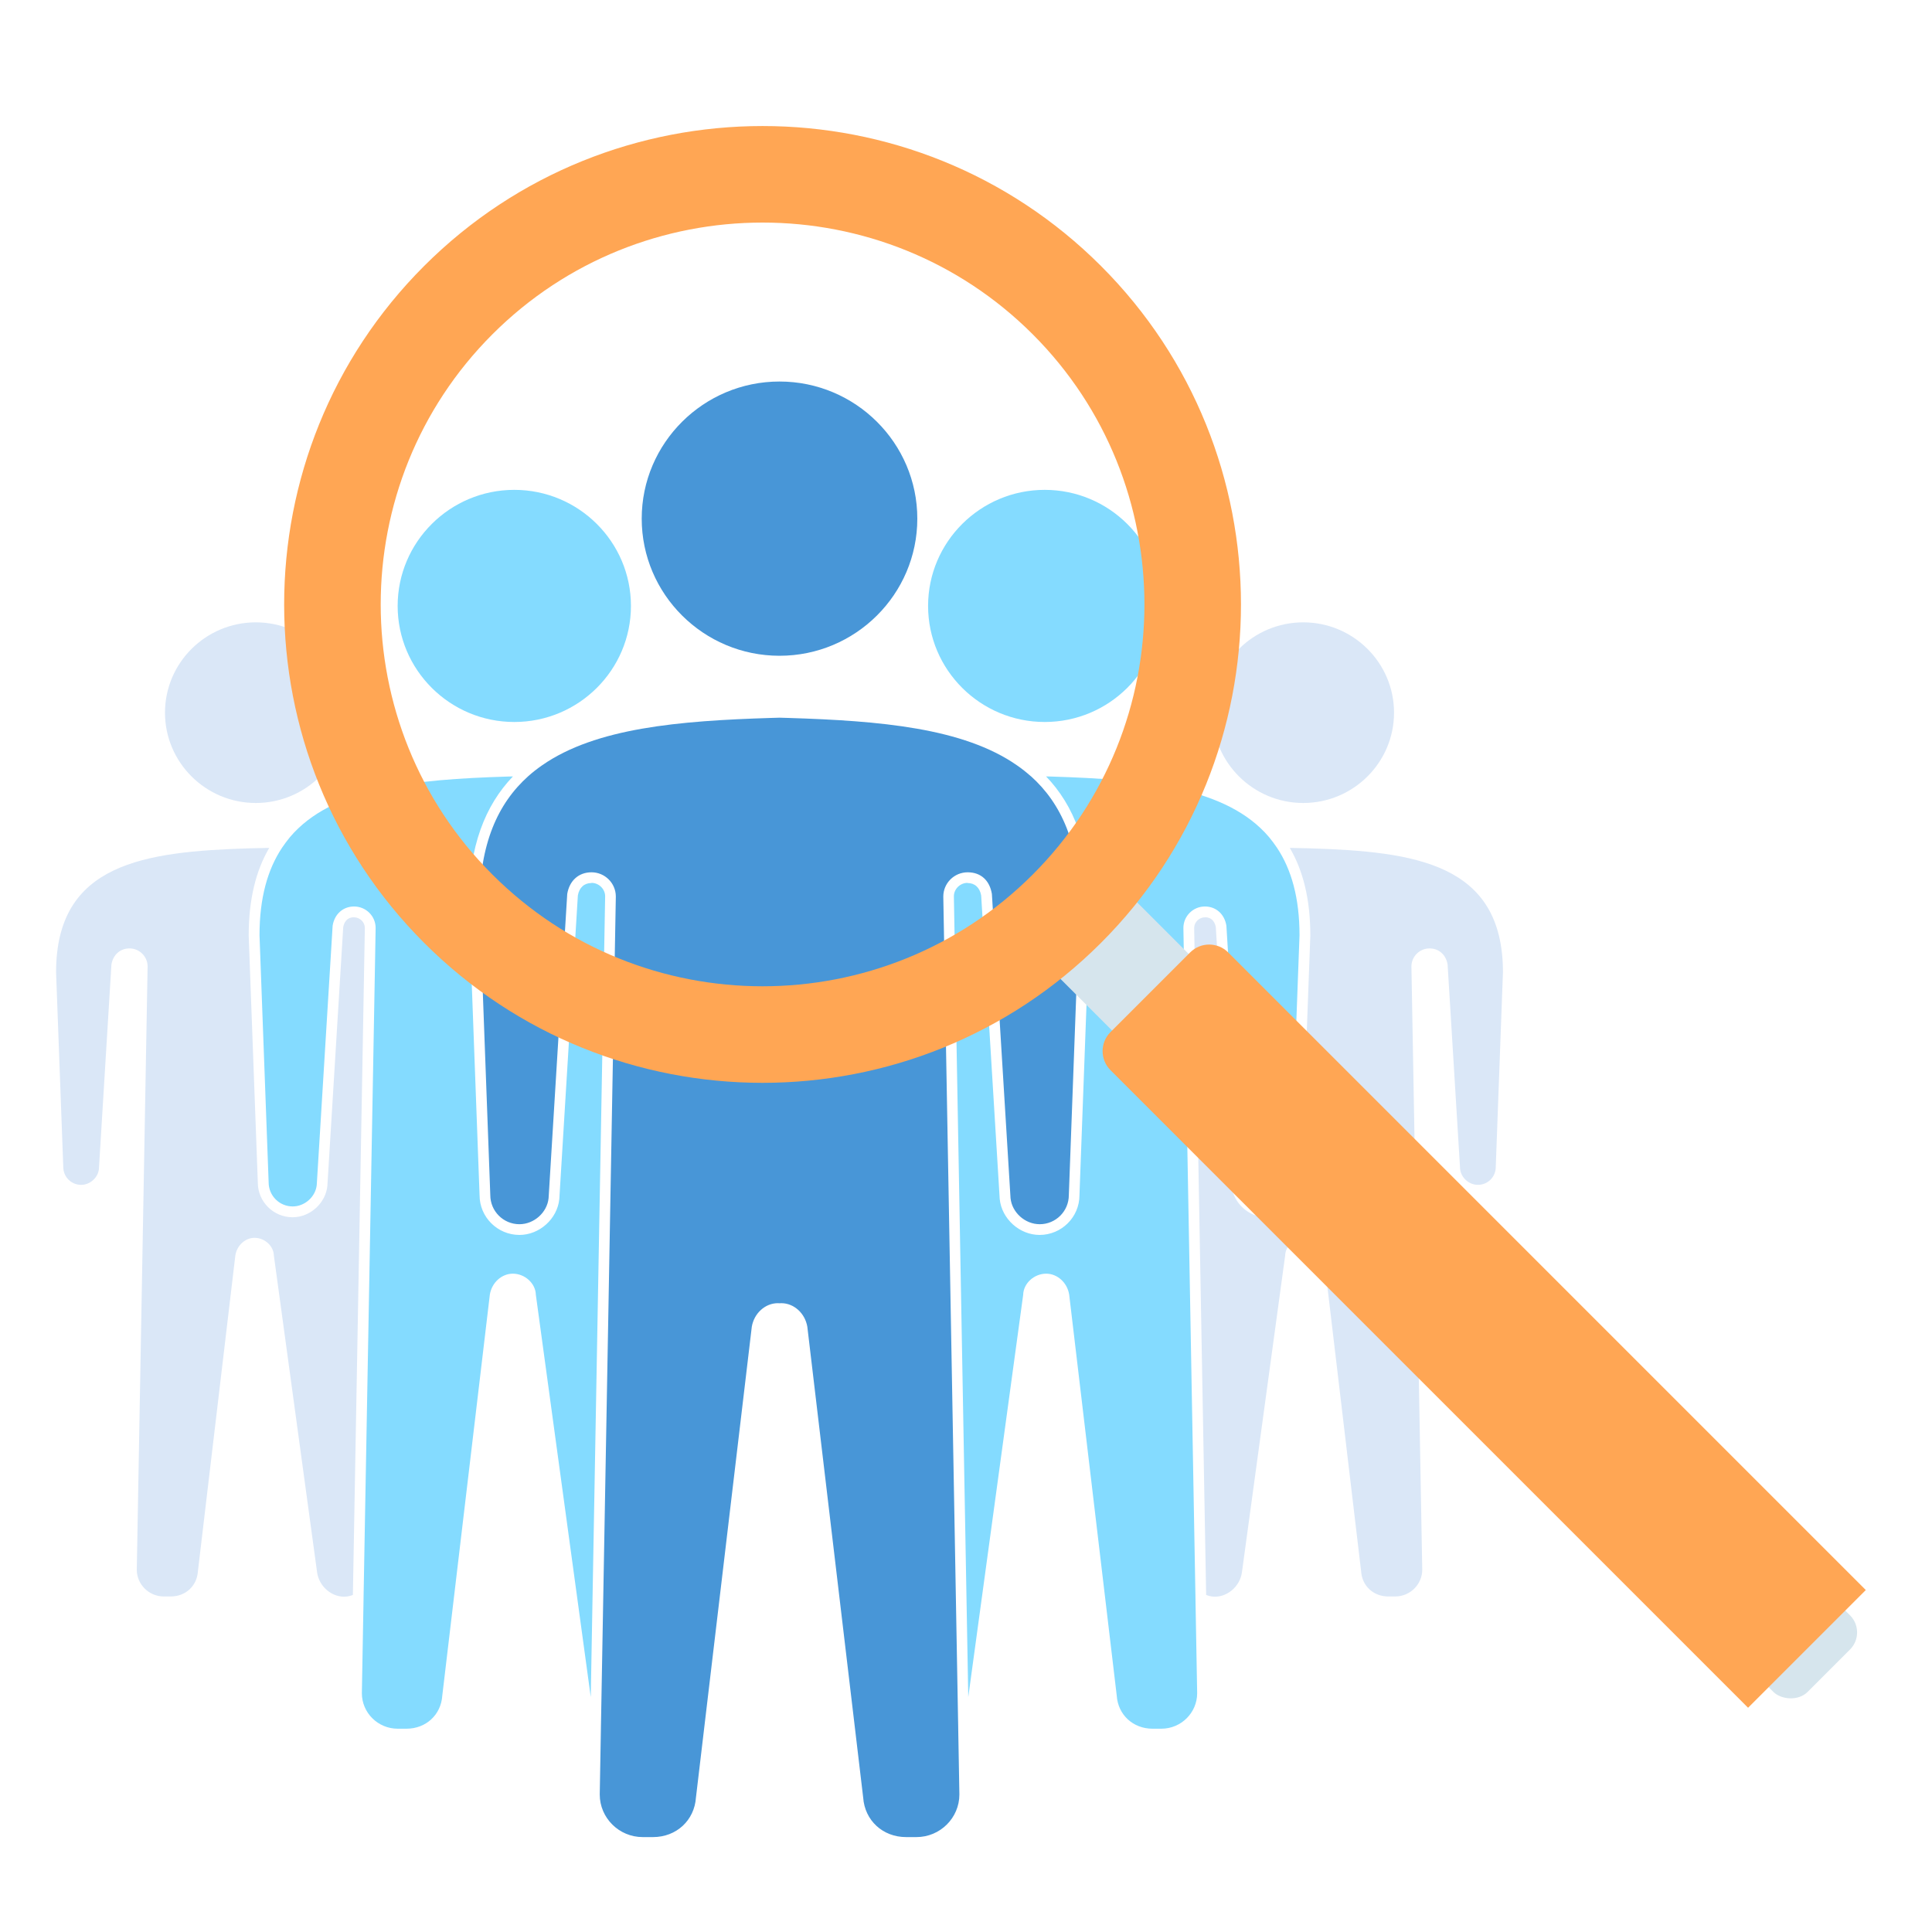 <?xml version="1.0" encoding="UTF-8"?>
<svg id="Layer_1" data-name="Layer 1" xmlns="http://www.w3.org/2000/svg" viewBox="0 0 400 400">
  <defs>
    <style>
      .cls-1 {
        fill: #4896d7;
      }

      .cls-2 {
        fill: #ffa654;
      }

      .cls-3 {
        fill: #d6e5ed;
      }

      .cls-4 {
        fill: #84dbff;
      }

      .cls-5 {
        fill: #dae7f7;
      }
    </style>
  </defs>
  <g>
    <g>
      <path class="cls-5" d="M73.3,189.91c-1.62,0-2.1,1.26-2.24,2.05l-3.28,53.56c-.36,3.6-3.59,6.5-7.2,6.5-3.97,0-7.2-3.22-7.2-7.17l-1.89-51.15c0-7.59,1.53-13.51,4.25-18.15-1.31.02-2.63.04-3.95.08h0c-21.98.68-40.18,3.09-40.18,25.67l1.49,40.31c0,2.06,1.65,3.7,3.69,3.7,1.85,0,3.51-1.48,3.69-3.3l2.59-42.33c.34-2.01,1.8-3.32,3.74-3.32,2.07,0,3.75,1.68,3.75,3.74l-2.24,124.88c0,3.05,2.51,5.55,5.6,5.55h1.44c3.05,0,5.41-2.17,5.61-5.17l7.76-65.47c.35-2.08,2.06-3.61,3.98-3.61,2.1,0,3.94,1.7,3.99,3.65l8.95,65.59c.41,3.06,3.29,5.39,6.19,5.02.43-.06.83-.17,1.22-.32l1.96-108.98.42-23.67.1-5.45c0-1.18-1.02-2.2-2.24-2.2Z"/>
      <path class="cls-5" d="M52.96,166.25c10.36,0,18.8-8.39,18.8-18.7s-8.43-18.7-18.8-18.7-18.8,8.39-18.8,18.7,8.43,18.7,18.8,18.7Z"/>
    </g>
    <g>
      <path class="cls-4" d="M122.46,182.82c-1.5,0-2.53.94-2.82,2.57l-3.84,62.85c-.41,4.12-4.12,7.44-8.25,7.44-4.55,0-8.26-3.69-8.26-8.22l-2.22-60.03c0-12.2,3.39-20.71,9.13-26.68-.4.01-.8.02-1.2.03h0c-19.24.6-36.2,2.23-44.96,12.53-.3.36-.59.73-.87,1.11-.27.36-.53.73-.78,1.1-2.98,4.49-4.66,10.37-4.66,18.12l1.89,51.15c0,2.77,2.23,4.99,4.98,4.99,2.5,0,4.73-2,4.98-4.45l3.29-53.69c.4-2.4,2.15-3.96,4.44-3.96,2.46,0,4.46,1.99,4.46,4.44l-.07,4.05-.02,1.16-.02,1.2-.41,22.69-.56,30.96-.56,30.95-.82,45.53-.03,1.56-.02,1.38-.34,18.96c0,4.04,3.32,7.35,7.41,7.35h1.83c4.03,0,7.15-2.88,7.41-6.84l9.85-83.06c.41-2.48,2.46-4.31,4.76-4.31,2.51,0,4.71,2.03,4.76,4.36l11.36,83.23s0,.04.01.06l2.98-165.78c0-1.5-1.29-2.78-2.82-2.78Z"/>
      <path class="cls-4" d="M106.48,149.48c13.32,0,24.15-10.78,24.15-24.03s-10.83-24.03-24.15-24.03-24.15,10.78-24.15,24.03,10.83,24.03,24.15,24.03Z"/>
    </g>
    <g>
      <path class="cls-5" d="M249.48,189.91c1.62,0,2.1,1.26,2.24,2.05l3.28,53.56c.36,3.6,3.59,6.5,7.2,6.5,3.97,0,7.2-3.22,7.2-7.17l1.89-51.15c0-7.59-1.53-13.51-4.25-18.15,1.31.02,2.63.04,3.95.08h0c21.98.68,40.18,3.09,40.18,25.67l-1.49,40.31c0,2.06-1.65,3.7-3.69,3.7-1.85,0-3.51-1.48-3.69-3.3l-2.59-42.33c-.34-2.01-1.8-3.32-3.74-3.32-2.07,0-3.75,1.68-3.75,3.74l2.24,124.88c0,3.05-2.51,5.55-5.6,5.55h-1.44c-3.05,0-5.41-2.17-5.61-5.17l-7.76-65.47c-.35-2.08-2.06-3.61-3.98-3.61-2.1,0-3.94,1.7-3.99,3.65l-8.95,65.59c-.41,3.06-3.29,5.39-6.19,5.02-.43-.06-.83-.17-1.22-.32l-1.96-108.98-.42-23.67-.1-5.45c0-1.18,1.02-2.2,2.24-2.2Z"/>
      <path class="cls-5" d="M269.82,166.25c-10.36,0-18.8-8.39-18.8-18.7,0-10.31,8.43-18.7,18.8-18.7s18.8,8.39,18.8,18.7c0,10.31-8.43,18.7-18.8,18.7Z"/>
    </g>
    <g>
      <path class="cls-4" d="M200.32,182.82c1.5,0,2.53.94,2.82,2.57l3.84,62.85c.41,4.12,4.12,7.44,8.25,7.44,4.55,0,8.26-3.69,8.26-8.22l2.22-60.03c0-12.2-3.39-20.71-9.13-26.68.4.01.8.02,1.2.03h0c19.24.6,36.2,2.23,44.96,12.53.3.36.59.73.87,1.11.27.36.53.73.78,1.1,2.98,4.49,4.66,10.37,4.66,18.12l-1.89,51.15c0,2.77-2.23,4.99-4.98,4.99-2.5,0-4.73-2-4.98-4.45l-3.29-53.69c-.4-2.4-2.15-3.96-4.44-3.96-2.46,0-4.46,1.99-4.46,4.44l.07,4.05.02,1.16.02,1.2.41,22.69.56,30.96.56,30.95.82,45.53.03,1.56.02,1.38.34,18.96c0,4.04-3.32,7.35-7.41,7.35h-1.83c-4.03,0-7.15-2.88-7.41-6.84l-9.85-83.06c-.41-2.48-2.46-4.31-4.76-4.31-2.51,0-4.71,2.03-4.76,4.36l-11.36,83.23s0,.04-.01.06l-2.98-165.78c0-1.5,1.29-2.78,2.82-2.78Z"/>
      <path class="cls-4" d="M216.3,149.48c-13.32,0-24.15-10.78-24.15-24.03s10.83-24.03,24.15-24.03c13.32,0,24.15,10.78,24.15,24.03s-10.83,24.03-24.15,24.03Z"/>
    </g>
    <g>
      <path class="cls-1" d="M161.39,135.77c15.73,0,28.53-12.74,28.53-28.39s-12.8-28.39-28.53-28.39c-15.73,0-28.53,12.74-28.53,28.39s12.8,28.39,28.53,28.39Z"/>
      <path class="cls-1" d="M213.39,160.68c-.44-.39-.89-.76-1.35-1.13-.49-.39-1-.76-1.52-1.12-11.1-7.72-28.28-9.2-47.38-9.79-.58-.02-1.17-.03-1.75-.05-.58.02-1.17.03-1.75.05-19.09.59-36.27,2.07-47.38,9.79-.52.36-1.03.74-1.52,1.12-.46.37-.92.74-1.35,1.13-6.37,5.69-10.1,14.11-10.1,26.71l2.22,60.03c0,3.35,2.71,6.04,6.03,6.04,3.03,0,5.74-2.42,6.04-5.4l3.86-62.98c.46-2.77,2.39-4.48,5.02-4.48,2.78,0,5.04,2.25,5.04,5.02l-3.05,170.06-.03,1.51-.02,1.37-.23,12.97c0,4.85,3.99,8.82,8.89,8.82h2.14c4.83,0,8.57-3.45,8.89-8.2l11.56-97.45c.47-2.81,2.78-4.89,5.39-4.89.12,0,.24.01.36.02.12,0,.24-.02.36-.02,2.61,0,4.92,2.08,5.39,4.89l11.56,97.45c.32,4.75,4.06,8.2,8.89,8.2h2.14c4.9,0,8.89-3.97,8.89-8.82l-.23-12.97-.02-1.37-.03-1.51-3.05-170.06c0-2.77,2.26-5.02,5.04-5.02s4.56,1.72,5.02,4.48l3.86,62.98c.3,2.98,3.01,5.4,6.04,5.4,3.33,0,6.03-2.69,6.03-6.04l2.22-60.03c0-12.6-3.74-21.03-10.1-26.71Z"/>
    </g>
  </g>
  <g>
    <rect class="cls-3" x="222.99" y="188.16" width="22.43" height="26.61" transform="translate(-73.86 224.61) rotate(-45)"/>
    <rect class="cls-3" x="358.01" y="323.19" width="22.43" height="26.61" rx="5.01" ry="5.01" transform="translate(-129.79 359.64) rotate(-45)"/>
    <path class="cls-2" d="M227.95,195.21c-38.64,38.64-101.51,38.64-140.14,0-38.64-38.64-38.64-101.51,0-140.14s101.5-38.64,140.14,0c38.64,38.64,38.64,101.5,0,140.14ZM101.95,69.21c-30.84,30.84-30.84,81.02,0,111.86,30.84,30.84,81.02,30.84,111.86,0s30.84-81.02,0-111.86c-30.84-30.84-81.02-30.84-111.86,0Z"/>
    <path class="cls-2" d="M294.48,177.27h23.32c3.08,0,5.57,2.5,5.57,5.57v186.69h-34.47v-186.69c0-3.08,2.5-5.57,5.57-5.57Z" transform="translate(-103.66 296.56) rotate(-45)"/>
  </g>
</svg>